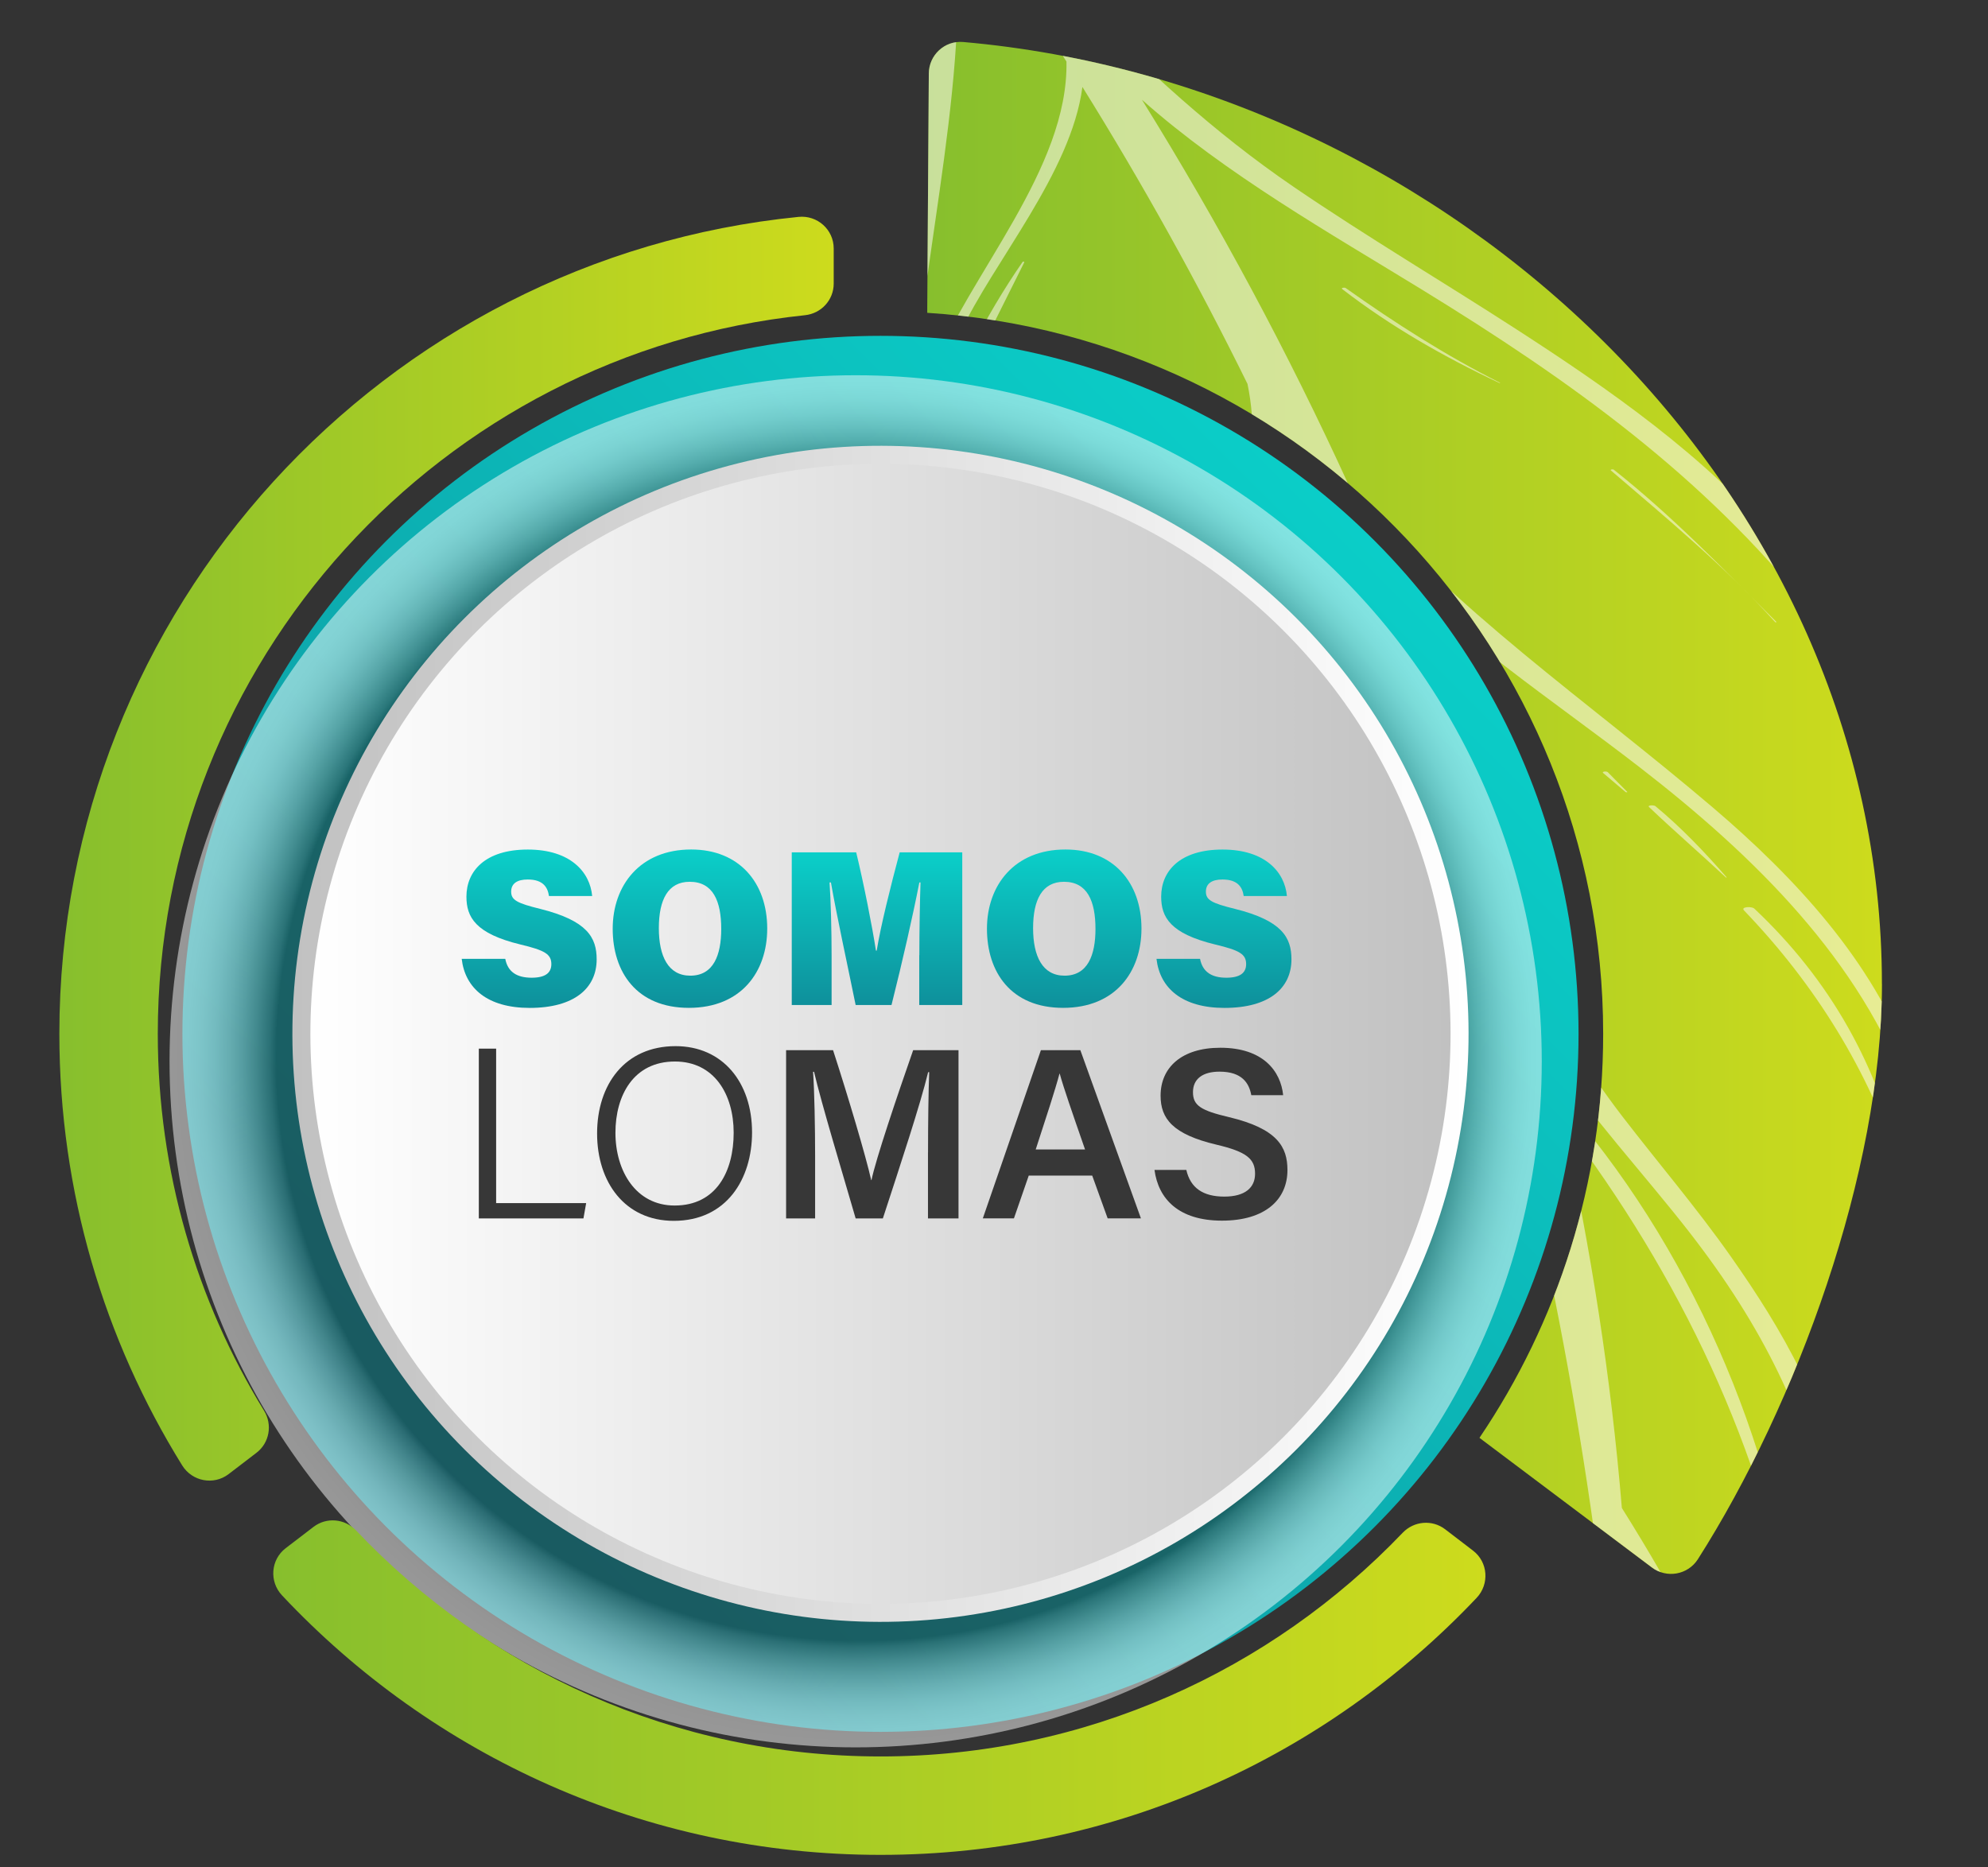 <svg xmlns="http://www.w3.org/2000/svg" xmlns:xlink="http://www.w3.org/1999/xlink" viewBox="0 0 407.59 382.81"><rect x="0" y="0" width="407.59" height="382.81" fill="#333333" stroke="none"/><defs><style>.cls-1{fill:none;}.cls-2{fill:url(#linear-gradient);}.cls-3{clip-path:url(#clippath);}.cls-4{fill:url(#radial-gradient);mix-blend-mode:multiply;opacity:.49;}.cls-5{fill:#fcf9f0;}.cls-6{fill:#373737;}.cls-7{fill:url(#Nueva_muestra_de_degradado_5-3);}.cls-8{fill:url(#Nueva_muestra_de_degradado_5-2);}.cls-9{fill:url(#Nueva_muestra_de_degradado_2-6);}.cls-10{fill:url(#Nueva_muestra_de_degradado_2-4);}.cls-11{fill:url(#Nueva_muestra_de_degradado_2-5);}.cls-12{fill:url(#Nueva_muestra_de_degradado_2-3);}.cls-13{fill:url(#Nueva_muestra_de_degradado_2-2);}.cls-14{mix-blend-mode:hard-light;opacity:.56;}.cls-15{fill:url(#linear-gradient-2);}.cls-16{isolation:isolate;}.cls-17{fill:url(#Nueva_muestra_de_degradado_5);}.cls-18{fill:url(#Nueva_muestra_de_degradado_2);}</style><linearGradient id="Nueva_muestra_de_degradado_2" x1="76.78" y1="315.71" x2="286.72" y2="105.78" gradientTransform="matrix(1, 0, 0, 1, 0, 0)" gradientUnits="userSpaceOnUse"><stop offset="0" stop-color="#0e909b"></stop><stop offset="1" stop-color="#0bcfc9"></stop></linearGradient><radialGradient id="radial-gradient" cx="176.28" cy="216.77" fx="176.28" fy="216.77" r="140.67" gradientTransform="matrix(1, 0, 0, 1, 0, 0)" gradientUnits="userSpaceOnUse"><stop offset=".85" stop-color="#241e20"></stop><stop offset=".86" stop-color="#484345"></stop><stop offset=".88" stop-color="#787576"></stop><stop offset=".9" stop-color="#a19fa0"></stop><stop offset=".92" stop-color="#c3c1c2"></stop><stop offset=".94" stop-color="#dddcdd"></stop><stop offset=".96" stop-color="#f0efef"></stop><stop offset=".98" stop-color="#fbfbfb"></stop><stop offset="1" stop-color="#fff"></stop></radialGradient><linearGradient id="linear-gradient" x1="59.95" y1="211.98" x2="301.09" y2="211.98" gradientTransform="translate(202.76 -65.56) rotate(45)" gradientUnits="userSpaceOnUse"><stop offset="0" stop-color="#c1c1c1"></stop><stop offset="1" stop-color="#fff"></stop></linearGradient><linearGradient id="linear-gradient-2" x1="63.64" y1="211.98" x2="297.39" y2="211.98" gradientTransform="translate(202.76 -65.56) rotate(45)" gradientUnits="userSpaceOnUse"><stop offset="0" stop-color="#fff"></stop><stop offset="1" stop-color="#c1c1c1"></stop></linearGradient><linearGradient id="Nueva_muestra_de_degradado_2-2" x1="108.49" y1="206.65" x2="108.49" y2="174.18" xlink:href="#Nueva_muestra_de_degradado_2"></linearGradient><linearGradient id="Nueva_muestra_de_degradado_2-3" x1="141.46" y1="206.65" x2="141.46" y2="174.18" xlink:href="#Nueva_muestra_de_degradado_2"></linearGradient><linearGradient id="Nueva_muestra_de_degradado_2-4" x1="179.82" y1="206.07" x2="179.82" y2="174.76" xlink:href="#Nueva_muestra_de_degradado_2"></linearGradient><linearGradient id="Nueva_muestra_de_degradado_2-5" x1="218.19" y1="206.65" x2="218.19" y2="174.18" xlink:href="#Nueva_muestra_de_degradado_2"></linearGradient><linearGradient id="Nueva_muestra_de_degradado_2-6" x1="250.94" y1="206.65" x2="250.94" y2="174.18" xlink:href="#Nueva_muestra_de_degradado_2"></linearGradient><linearGradient id="Nueva_muestra_de_degradado_5" x1="12.17" y1="174.01" x2="170.93" y2="174.01" gradientTransform="matrix(1, 0, 0, 1, 0, 0)" gradientUnits="userSpaceOnUse"><stop offset="0" stop-color="#87bf2d"></stop><stop offset="1" stop-color="#cddb1d"></stop></linearGradient><linearGradient id="Nueva_muestra_de_degradado_5-2" x1="190.11" y1="165.64" x2="385.84" y2="165.64" xlink:href="#Nueva_muestra_de_degradado_5"></linearGradient><linearGradient id="Nueva_muestra_de_degradado_5-3" x1="56.02" y1="346.03" x2="304.55" y2="346.03" xlink:href="#Nueva_muestra_de_degradado_5"></linearGradient><clipPath id="clippath"><path class="cls-1" d="M385.84,201.76c0-101.65-88.5-184.4-188.37-193.15-3.79-.33-7.04,2.69-7.04,6.5l-.32,48.02v1.01c77.25,4.96,138.58,69.37,138.58,147.85,0,30.65-9.36,59.16-25.36,82.82l.8,.61h0l34.52,25.95c3.03,2.32,7.4,1.55,9.46-1.67,20.2-31.71,37.74-79.32,37.74-117.94Z"></path></clipPath></defs><g class="cls-16"><g id="Capa_1"><g><circle class="cls-18" cx="180.52" cy="211.98" r="143.12"></circle><circle class="cls-4" cx="175.43" cy="217.61" r="140.67"></circle><circle class="cls-2" cx="180.52" cy="211.98" r="120.57" transform="translate(-97.02 189.73) rotate(-45)"></circle><circle class="cls-15" cx="180.52" cy="211.98" r="116.88" transform="translate(-97.02 189.73) rotate(-45)"></circle><g><path class="cls-13" d="M103.59,196.59c.52,2.73,2.43,3.88,5.4,3.88,2.78,0,4.05-.97,4.05-2.79,0-2.06-1.39-2.84-6.33-4.02-9.24-2.24-11.08-5.61-11.08-9.82,0-5.25,3.86-9.65,12.58-9.65s12.76,4.6,13.2,9.53h-8.86c-.24-1.68-1.1-3.39-4.36-3.39-2.1,0-3.39,.79-3.39,2.49s1.15,2.36,5.97,3.54c9.65,2.41,11.56,5.88,11.56,10.34,0,5.88-4.54,9.96-13.73,9.96-8.66,0-13.25-4.04-13.94-10.06h8.93Z"></path><path class="cls-12" d="M157.3,190.39c0,8.86-5.33,16.26-16.06,16.26s-15.62-7.36-15.62-16.22,5.58-16.25,16.09-16.25c9.87,0,15.59,6.84,15.59,16.21Zm-22.22-.09c0,5.75,1.91,9.75,6.45,9.75,4.77,0,6.34-4.24,6.34-9.58,0-5.71-1.67-9.67-6.46-9.67-4.46,0-6.33,3.68-6.33,9.51Z"></path><path class="cls-10" d="M188.49,195.86c0-4.89,.11-11.2,.24-14.92h-.24c-1.31,6.72-3.42,16.01-5.71,25.13h-7.35c-1.8-8.84-3.85-18.16-5.07-25.13h-.28c.26,3.68,.42,9.79,.42,15.16v9.97h-8.17v-31.31h13.21c1.54,6.33,3.35,15.52,4.05,20.15h.16c.81-5.04,2.89-13.34,4.71-20.15h12.83v31.31h-8.82v-10.22Z"></path><path class="cls-11" d="M234.03,190.39c0,8.86-5.34,16.26-16.06,16.26s-15.62-7.36-15.62-16.22,5.58-16.25,16.09-16.25c9.87,0,15.59,6.84,15.59,16.21Zm-22.22-.09c0,5.75,1.91,9.75,6.45,9.75,4.77,0,6.34-4.24,6.34-9.58,0-5.71-1.67-9.67-6.46-9.67-4.46,0-6.33,3.68-6.33,9.51Z"></path><path class="cls-9" d="M246.04,196.59c.52,2.73,2.43,3.88,5.39,3.88,2.78,0,4.06-.97,4.06-2.79,0-2.06-1.39-2.84-6.34-4.02-9.24-2.24-11.08-5.61-11.08-9.82,0-5.25,3.86-9.65,12.58-9.65s12.76,4.6,13.2,9.53h-8.86c-.24-1.68-1.1-3.39-4.36-3.39-2.1,0-3.39,.79-3.39,2.49s1.15,2.36,5.98,3.54c9.65,2.41,11.56,5.88,11.56,10.34,0,5.88-4.53,9.96-13.73,9.96-8.66,0-13.25-4.04-13.94-10.06h8.93Z"></path></g><g><path class="cls-6" d="M98.16,215.01h3.56v31.67h18.46l-.56,3.15h-21.45v-34.82Z"></path><path class="cls-6" d="M154.19,232.19c0,9.53-5.21,18.13-16.05,18.13-10,0-15.72-7.91-15.72-17.91s5.66-17.91,16.09-17.91c9.66,0,15.68,7.44,15.68,17.68Zm-28.01,.08c0,7.79,4.17,14.91,12.13,14.91,8.59,0,12.11-7.05,12.11-14.93s-3.99-14.6-12.05-14.6c-8.47,0-12.19,6.95-12.19,14.61Z"></path><path class="cls-6" d="M190.27,236.28c0-6.06,.09-12.63,.24-16.44h-.22c-1.57,6.54-5.75,19.17-9.28,29.98h-5.58c-2.68-9.23-7-23.52-8.53-30.06h-.2c.28,4.03,.42,11.32,.42,17.23v12.83h-5.95v-34.49h9.63c3.11,9.59,6.73,21.76,7.82,26.64h.06c.83-4.12,5.26-17.26,8.54-26.64h9.3v34.49h-6.26v-13.54Z"></path><path class="cls-6" d="M210.92,241.04l-3.04,8.78h-6.38l11.91-34.49h8.09l12.42,34.49h-6.82l-3.17-8.78h-13Zm11.54-5.36c-2.74-7.89-4.38-12.6-5.19-15.54h-.05c-.85,3.24-2.67,8.79-4.87,15.54h10.11Z"></path><path class="cls-6" d="M243.23,239.89c.84,3.69,3.44,5.46,7.78,5.46s6.31-1.9,6.31-4.68c0-3.03-1.67-4.5-7.92-5.97-8.95-2.12-11.45-5.32-11.45-10.05,0-5.71,4.25-9.82,12.25-9.82,8.84,0,12.39,4.86,12.88,9.73h-6.53c-.45-2.45-1.88-4.83-6.52-4.83-3.43,0-5.44,1.47-5.44,4.21s1.63,3.76,7.36,5.11c9.97,2.37,12.01,6.14,12.01,10.85,0,6.05-4.55,10.38-13.43,10.38s-13.04-4.46-13.83-10.4h6.53Z"></path></g><path class="cls-17" d="M32.35,211.98c0-76.47,58.24-139.59,132.69-147.35,3.34-.35,5.89-3.12,5.89-6.48v-7.2c0-3.87-3.35-6.86-7.2-6.48C78.76,52.92,12.17,124.81,12.17,211.98c0,32.43,9.22,62.75,25.18,88.48,2.04,3.29,6.45,4.14,9.52,1.79l5.71-4.37c2.67-2.04,3.32-5.76,1.56-8.63-13.82-22.51-21.79-48.97-21.79-77.27Z"></path><path class="cls-8" d="M385.84,201.76c0-101.65-88.5-184.4-188.37-193.15-3.79-.33-7.04,2.69-7.04,6.5l-.32,48.02v1.01c77.25,4.96,138.58,69.37,138.58,147.85,0,30.65-9.36,59.16-25.36,82.82l.8,.61h0l34.52,25.95c3.03,2.32,7.4,1.55,9.46-1.67,20.2-31.71,37.74-79.32,37.74-117.94Z"></path><path class="cls-7" d="M180.52,360.14c-42.29,0-80.5-17.82-107.52-46.34-2.31-2.43-6.06-2.77-8.72-.73l-5.71,4.37c-3.08,2.36-3.4,6.85-.75,9.67,30.73,32.73,74.37,53.21,122.7,53.21s91.52-20.26,122.22-52.69c2.67-2.82,2.36-7.33-.73-9.69l-5.72-4.38c-2.65-2.03-6.39-1.7-8.7,.71-26.99,28.24-65.01,45.87-107.07,45.87Z"></path><g class="cls-14"><g class="cls-3"><g><path class="cls-5" d="M259.86,342.39c16.24,19.14,33.33,37.6,48.76,57.39,8.55,10.97,16.69,22.24,23.66,34.24,7.16,12.33,11.54,25.67,18.1,38.17,.06,.12,.54,.22,.54,.02-.05-2.25-.28-4.53-.6-6.8-3.6-74.91,37.05-141.9,49.74-214.27,13.53-77.17-15.08-157.24-74.98-209.61C289.17,10.14,243.98-10.94,199.97-29.68c-6.37-8.54-12.89-16.94-19.62-25.16-1.99-2.44-12.1-2.03-9.2,1.51,2.99,3.66,5.93,7.36,8.83,11.07-.91,.57-1.4,1.4-1.12,2.54,10.99,44.63-6.97,91-8.66,135.86-1.64,43.68,5.31,87.99,19.85,129.33,15.21,43.23,40.05,81.85,69.8,116.91Zm100.41,21.97c-6.46-18.85-17.11-38.19-27.75-55.17-2.21-26.63-6.32-53.11-12.11-79.26,24.21,31.99,40.8,66.64,48.11,106.49-1.79,5.92-3.59,11.84-5.34,17.76-1,3.39-1.97,6.78-2.91,10.18Zm8.55-28.95c-5.32-40.28-22.17-80.01-49.64-110.9-.69-2.99-1.38-5.98-2.12-8.96,8.92,13.23,20.31,25.52,29.35,37.16,14.91,19.19,24.15,37.73,29,60.67-2.15,7.36-4.37,14.69-6.59,22.03Zm22.66-110.92c-.12,9.19-.78,18.4-2.06,27.61-2.6,18.83-7.16,37.23-12.35,55.48-1.53-18.02-11.99-35.39-22.14-49.85-7.01-9.99-14.97-19.28-22.41-28.96-8.07-10.52-14.3-21.25-20.52-32.44-7.83-27.95-17.53-55.43-29.02-82.21,15.58,16.44,35.62,29.61,53.09,43.12,23.66,18.3,45.4,39.65,55.4,67.25ZM306.64,39.39c24.08,19.78,43.59,44.27,57.72,71.55-14.66-17.41-34.7-31.29-53.27-43.3-15.22-9.85-30.85-19.09-45.82-29.3-16.54-11.28-30.21-24.08-44.13-37.99-4.01-5.99-8.08-11.93-12.26-17.79,34.44,15.98,68.23,32.59,97.75,56.85Zm-72.54-18.96c17.26,15.33,38.65,27.42,57.48,38.98,30.62,18.79,57.71,38.25,79.45,65.53,1.61,3.7,3.16,7.43,4.57,11.2,9.88,26.3,15.39,53.71,15.87,81.4-7.57-20.42-23.34-37.53-40.27-51.95-25.91-22.07-52.94-40.22-74.64-66.03-12.44-27.24-26.66-53.71-42.46-79.15Zm-38.72-42.16c8.14,11.25,15.88,22.71,23.27,34.35,.42,21.99-19.88,43.54-27.84,63.49-1.4,3.5-2.65,7.03-3.8,10.58,1.87-35.97,12.84-72.6,8.37-108.42Zm13.19,248.94c-15.08-42.09-22.59-86.43-21.87-131.01,2.65-9.53,5.98-18.88,10.15-27.9,6.7-14.5,22.77-32.82,25.07-50.47,12.33,19.81,23.62,40.12,33.85,60.89,3.43,16.62-2.14,32.49-9.2,48.74-8.28,19.05-18.09,37.47-25.46,56.9-5.72,15.11-10.02,31.8-10.52,48.27-.68-1.8-1.37-3.59-2.02-5.41Zm7.2,18.4c-1.67-28.17,7.84-55.79,20.61-82.77,8.74-18.45,25.34-44.19,27.2-67.75,1.73,3.74,3.37,7.52,5.03,11.29,.29,34.85-25.35,59.95-39.71,91.24-7.56,16.48-11.4,34.6-11.11,52.61-.68-1.54-1.36-3.07-2.01-4.62Zm5.14,11.54c-.9-25.64,5.07-50.38,19.22-73.86,12.32-20.46,30.4-42.98,32.61-67.42,7.12,16.79,13.64,33.82,19.5,51.07-.53,.08-.89,.29-.71,.71,8.73,20.11,11.89,38.74,8.28,60.48-3.36,20.27-11.24,39.52-16.84,59.24-5.62,19.78-8.78,42.05-3.89,61.71-23.04-29.09-42.86-59-58.16-91.93Zm102.69,150.25c-11.75-18.05-25.57-34.74-39.11-51.53-8.6-27.21,.34-59.34,9.24-86.27,5.42-16.4,11.66-35.81,13.04-54.77,13.23,49.31,21.72,100.06,25.75,151.54,.05,.61,1.8,.79,1.81,.2,.33-15.78-.11-31.55-1.14-47.28,7.97,16.36,16.65,32.96,26.28,47.99-7.92,29.14-13.37,58.78-11.1,88.85-4.82-17.35-15.61-34.64-24.78-48.72Z"></path><path class="cls-5" d="M389.6,239.36c.02,.06,.19,.07,.18,0-4.61-20.68-14.47-38.33-30.1-53.06-.53-.5-2.87-.4-2.1,.39,14.64,15.25,25.49,32.77,32.03,52.67Z"></path><path class="cls-5" d="M363.94,127.56c.07,.07,.35,.04,.26-.05-10.79-10.76-21.33-21.7-33.34-31.21-.16-.13-.83-.04-.59,.16,11.62,9.95,23.43,19.76,33.68,31.09Z"></path><path class="cls-5" d="M307.42,78.54c.06,.03,.21-.01,.1-.07-11.12-5.59-21.51-12.24-31.62-19.41-.23-.16-1.08-.07-.68,.24,9.94,7.66,20.8,13.86,32.2,19.23Z"></path><path class="cls-5" d="M290.62,350c-1.24-14.05-.29-27.57,2.27-41.41,.07-.4-1.15-.55-1.27-.14-3.87,13.48-4.18,27.82-1.54,41.52,.03,.15,.55,.18,.54,.02Z"></path><path class="cls-5" d="M295,297.45c.71-3.22,1.42-6.44,2.13-9.67,.04-.16-.51-.24-.54-.06l-1.94,9.69c-.02,.11,.34,.16,.36,.04Z"></path><path class="cls-5" d="M344.03,430.09c-2.1-16.54-4.82-32.96-7.16-49.47-.05-.38-1.13-.4-1.09-.12,2.74,16.53,5.1,33.09,8.07,49.58,0,.05,.19,.06,.18,0Z"></path><path class="cls-5" d="M353.84,179.91s.22,.04,.16-.03c-4.52-5.19-9.27-10.18-14.6-14.59-.3-.25-1.75-.23-1.29,.2,5.15,4.9,10.54,9.56,15.73,14.41Z"></path><path class="cls-5" d="M333.3,162.41c.07,.06,.44,.06,.32-.05-1.33-1.34-2.65-2.69-3.98-4.03-.26-.26-1.29-.12-.97,.15,1.54,1.31,3.08,2.62,4.63,3.93Z"></path><path class="cls-5" d="M191.81,90.47c5.94-12.29,12.12-24.45,18.19-36.68,.07-.14-.28-.19-.34-.09-7.86,11.38-13.98,23.67-18.55,36.64-.08,.22,.61,.33,.71,.13Z"></path></g></g></g></g></g></g></svg>